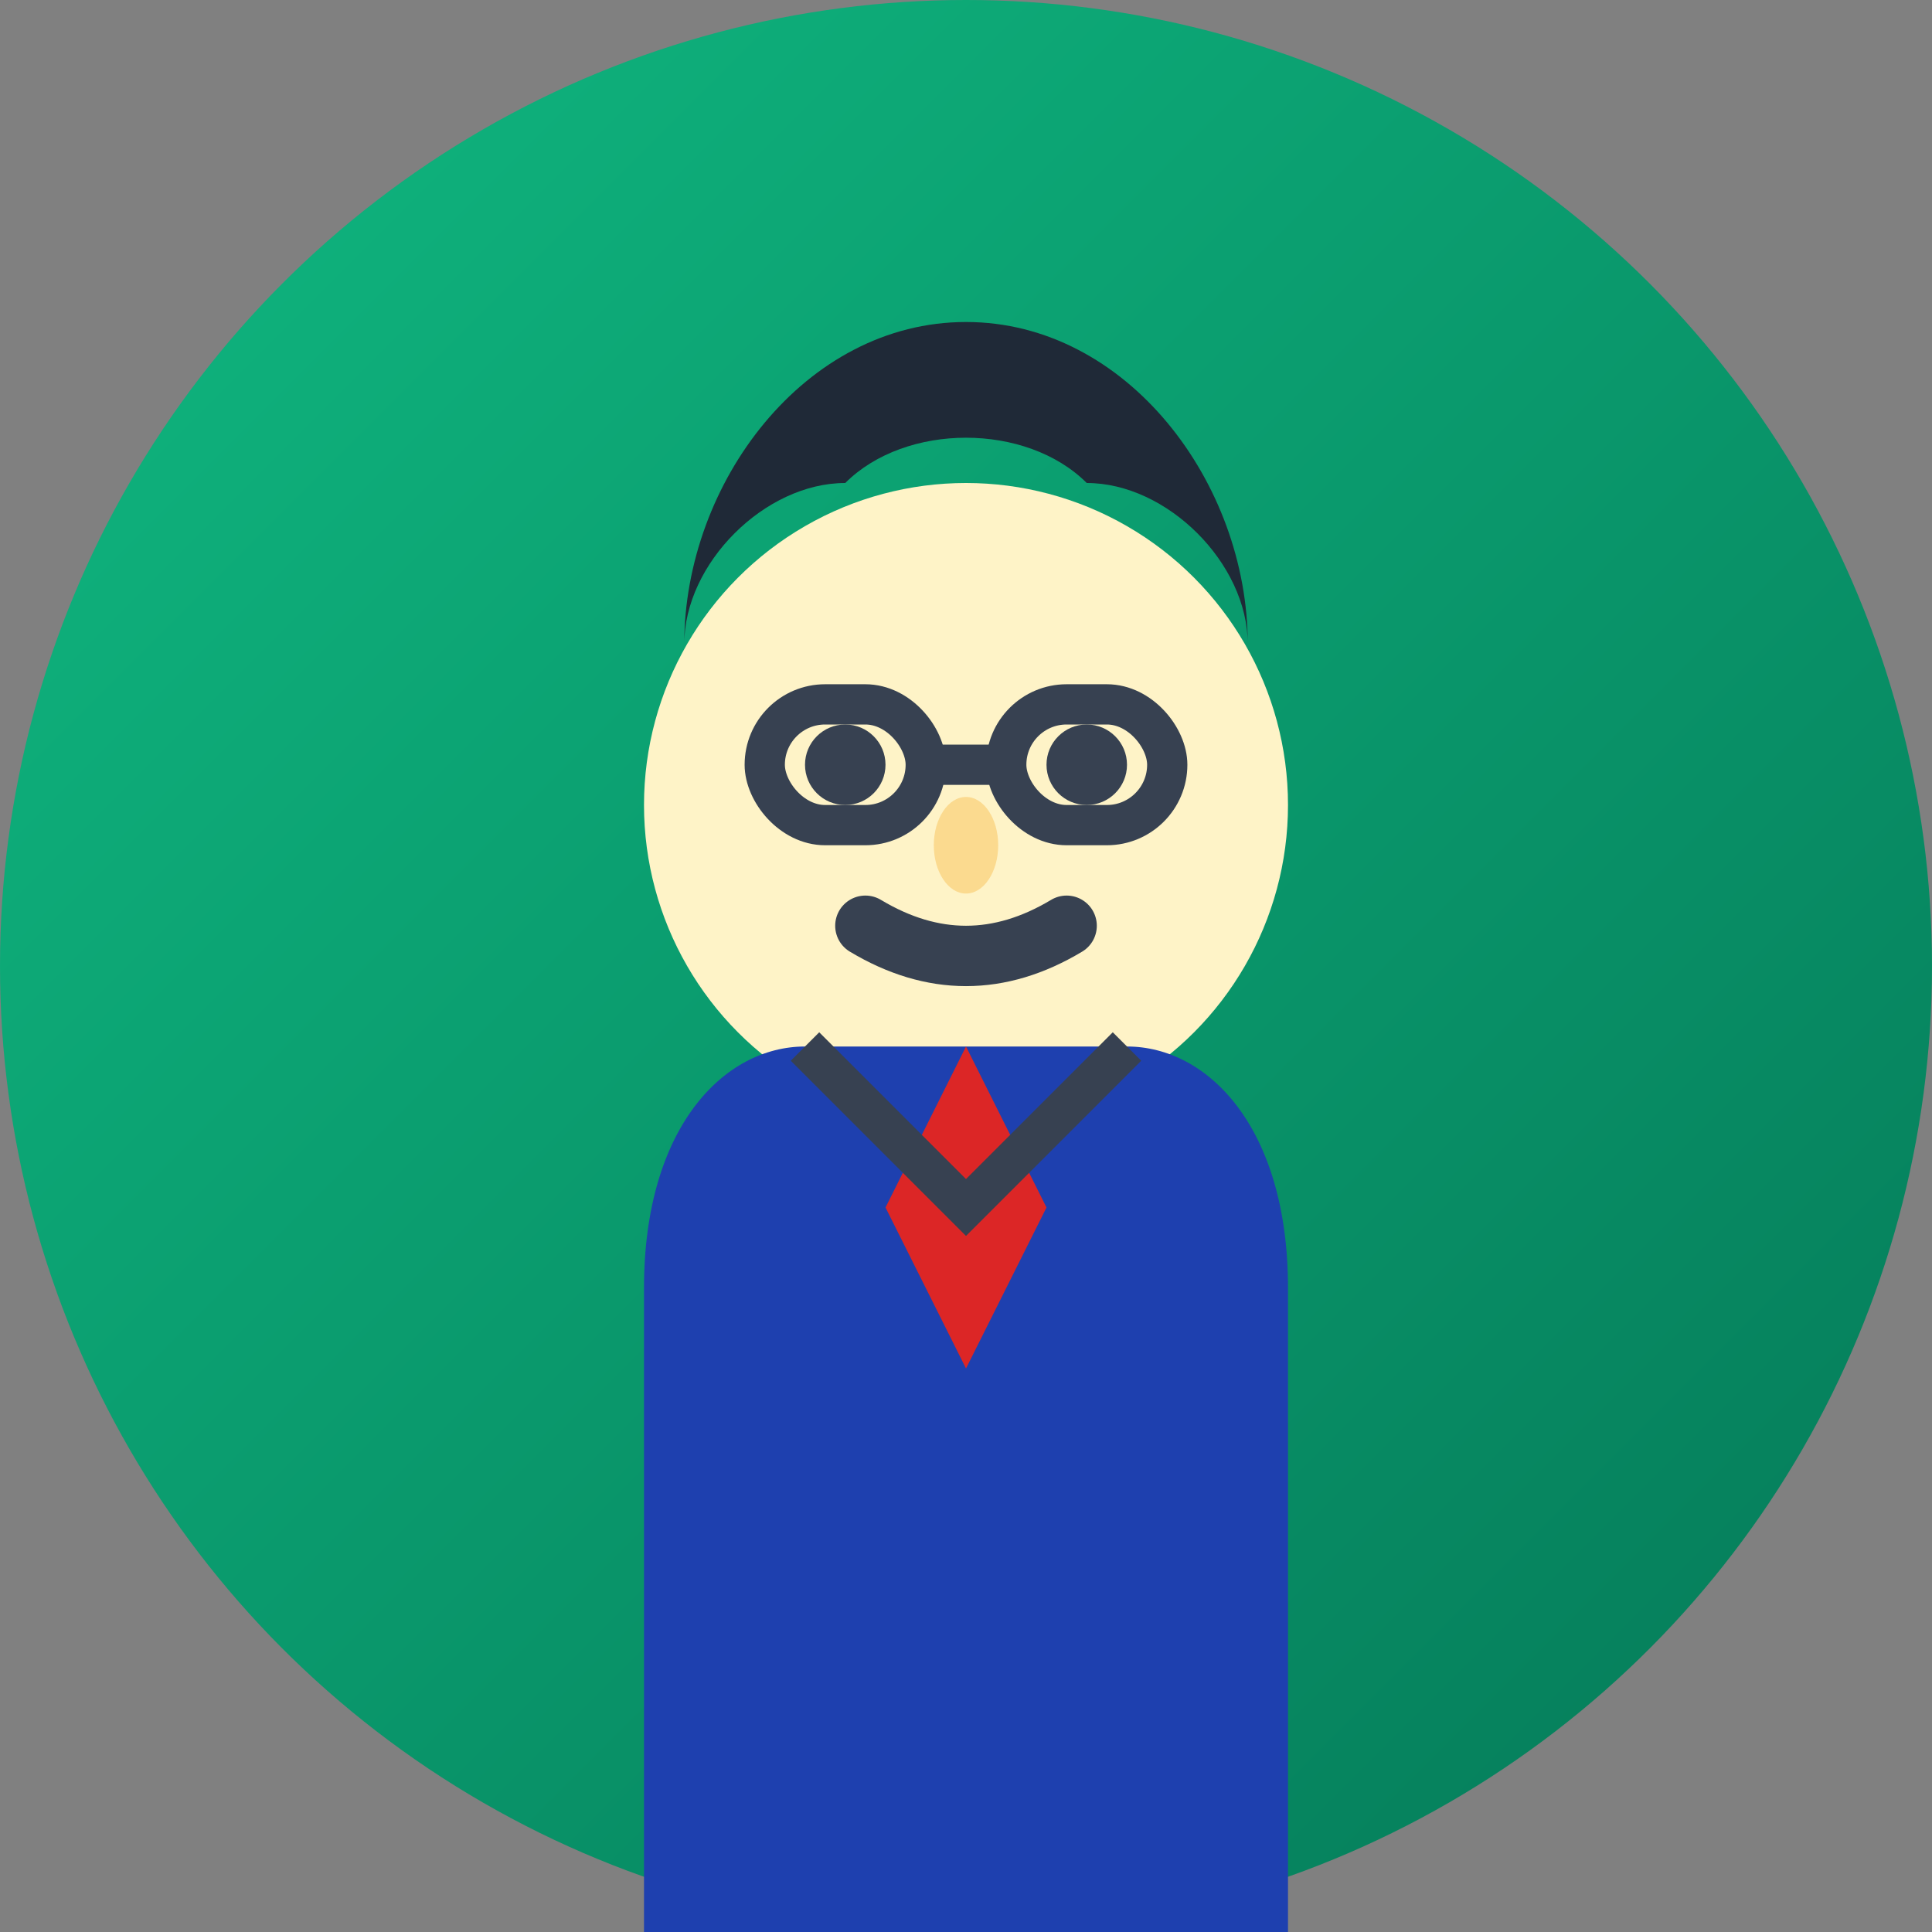 <svg width="48" height="48" viewBox="0 0 48 48" fill="none" xmlns="http://www.w3.org/2000/svg">
  <rect x="0" y="0" width="48" height="48" fill="#808080" stroke="none"/>
  <defs>
    <linearGradient id="grad3" x1="0%" y1="0%" x2="100%" y2="100%">
      <stop offset="0%" style="stop-color:#10B981;stop-opacity:1" />
      <stop offset="100%" style="stop-color:#047857;stop-opacity:1" />
    </linearGradient>
  </defs>
  
  <!-- Background circle -->
  <circle cx="24" cy="24" r="24" fill="url(#grad3)"/>
  
  <!-- Face -->
  <circle cx="24" cy="20" r="8" fill="#FEF3C7"/>
  
  <!-- Hair (professional cut) -->
  <path d="M17 16 C17 12, 20 8, 24 8 C28 8, 31 12, 31 16 C31 14, 29 12, 27 12 C25.5 10.5, 22.5 10.5, 21 12 C19 12, 17 14, 17 16 Z" fill="#1F2937"/>
  
  <!-- Glasses -->
  <rect x="19" y="17.5" width="4" height="3" rx="1.5" fill="none" stroke="#374151" stroke-width="1"/>
  <rect x="25" y="17.5" width="4" height="3" rx="1.5" fill="none" stroke="#374151" stroke-width="1"/>
  <line x1="23" y1="19" x2="25" y2="19" stroke="#374151" stroke-width="1"/>
  
  <!-- Eyes (behind glasses) -->
  <circle cx="21" cy="19" r="1" fill="#374151"/>
  <circle cx="27" cy="19" r="1" fill="#374151"/>
  
  <!-- Nose -->
  <ellipse cx="24" cy="21" rx="0.8" ry="1.2" fill="#F59E0B" opacity="0.3"/>
  
  <!-- Mouth -->
  <path d="M21.5 23 Q24 24.5 26.5 23" stroke="#374151" stroke-width="1.5" fill="none" stroke-linecap="round"/>
  
  <!-- Body/Shirt -->
  <path d="M16 32 C16 28, 18 26, 20 26 L28 26 C30 26, 32 28, 32 32 L32 48 L16 48 Z" fill="#1E40AF"/>
  
  <!-- Tie -->
  <path d="M24 26 L22 30 L24 34 L26 30 Z" fill="#DC2626"/>
  
  <!-- Collar -->
  <path d="M20 26 L24 30 L28 26" stroke="#374151" stroke-width="1" fill="none"/>
</svg>